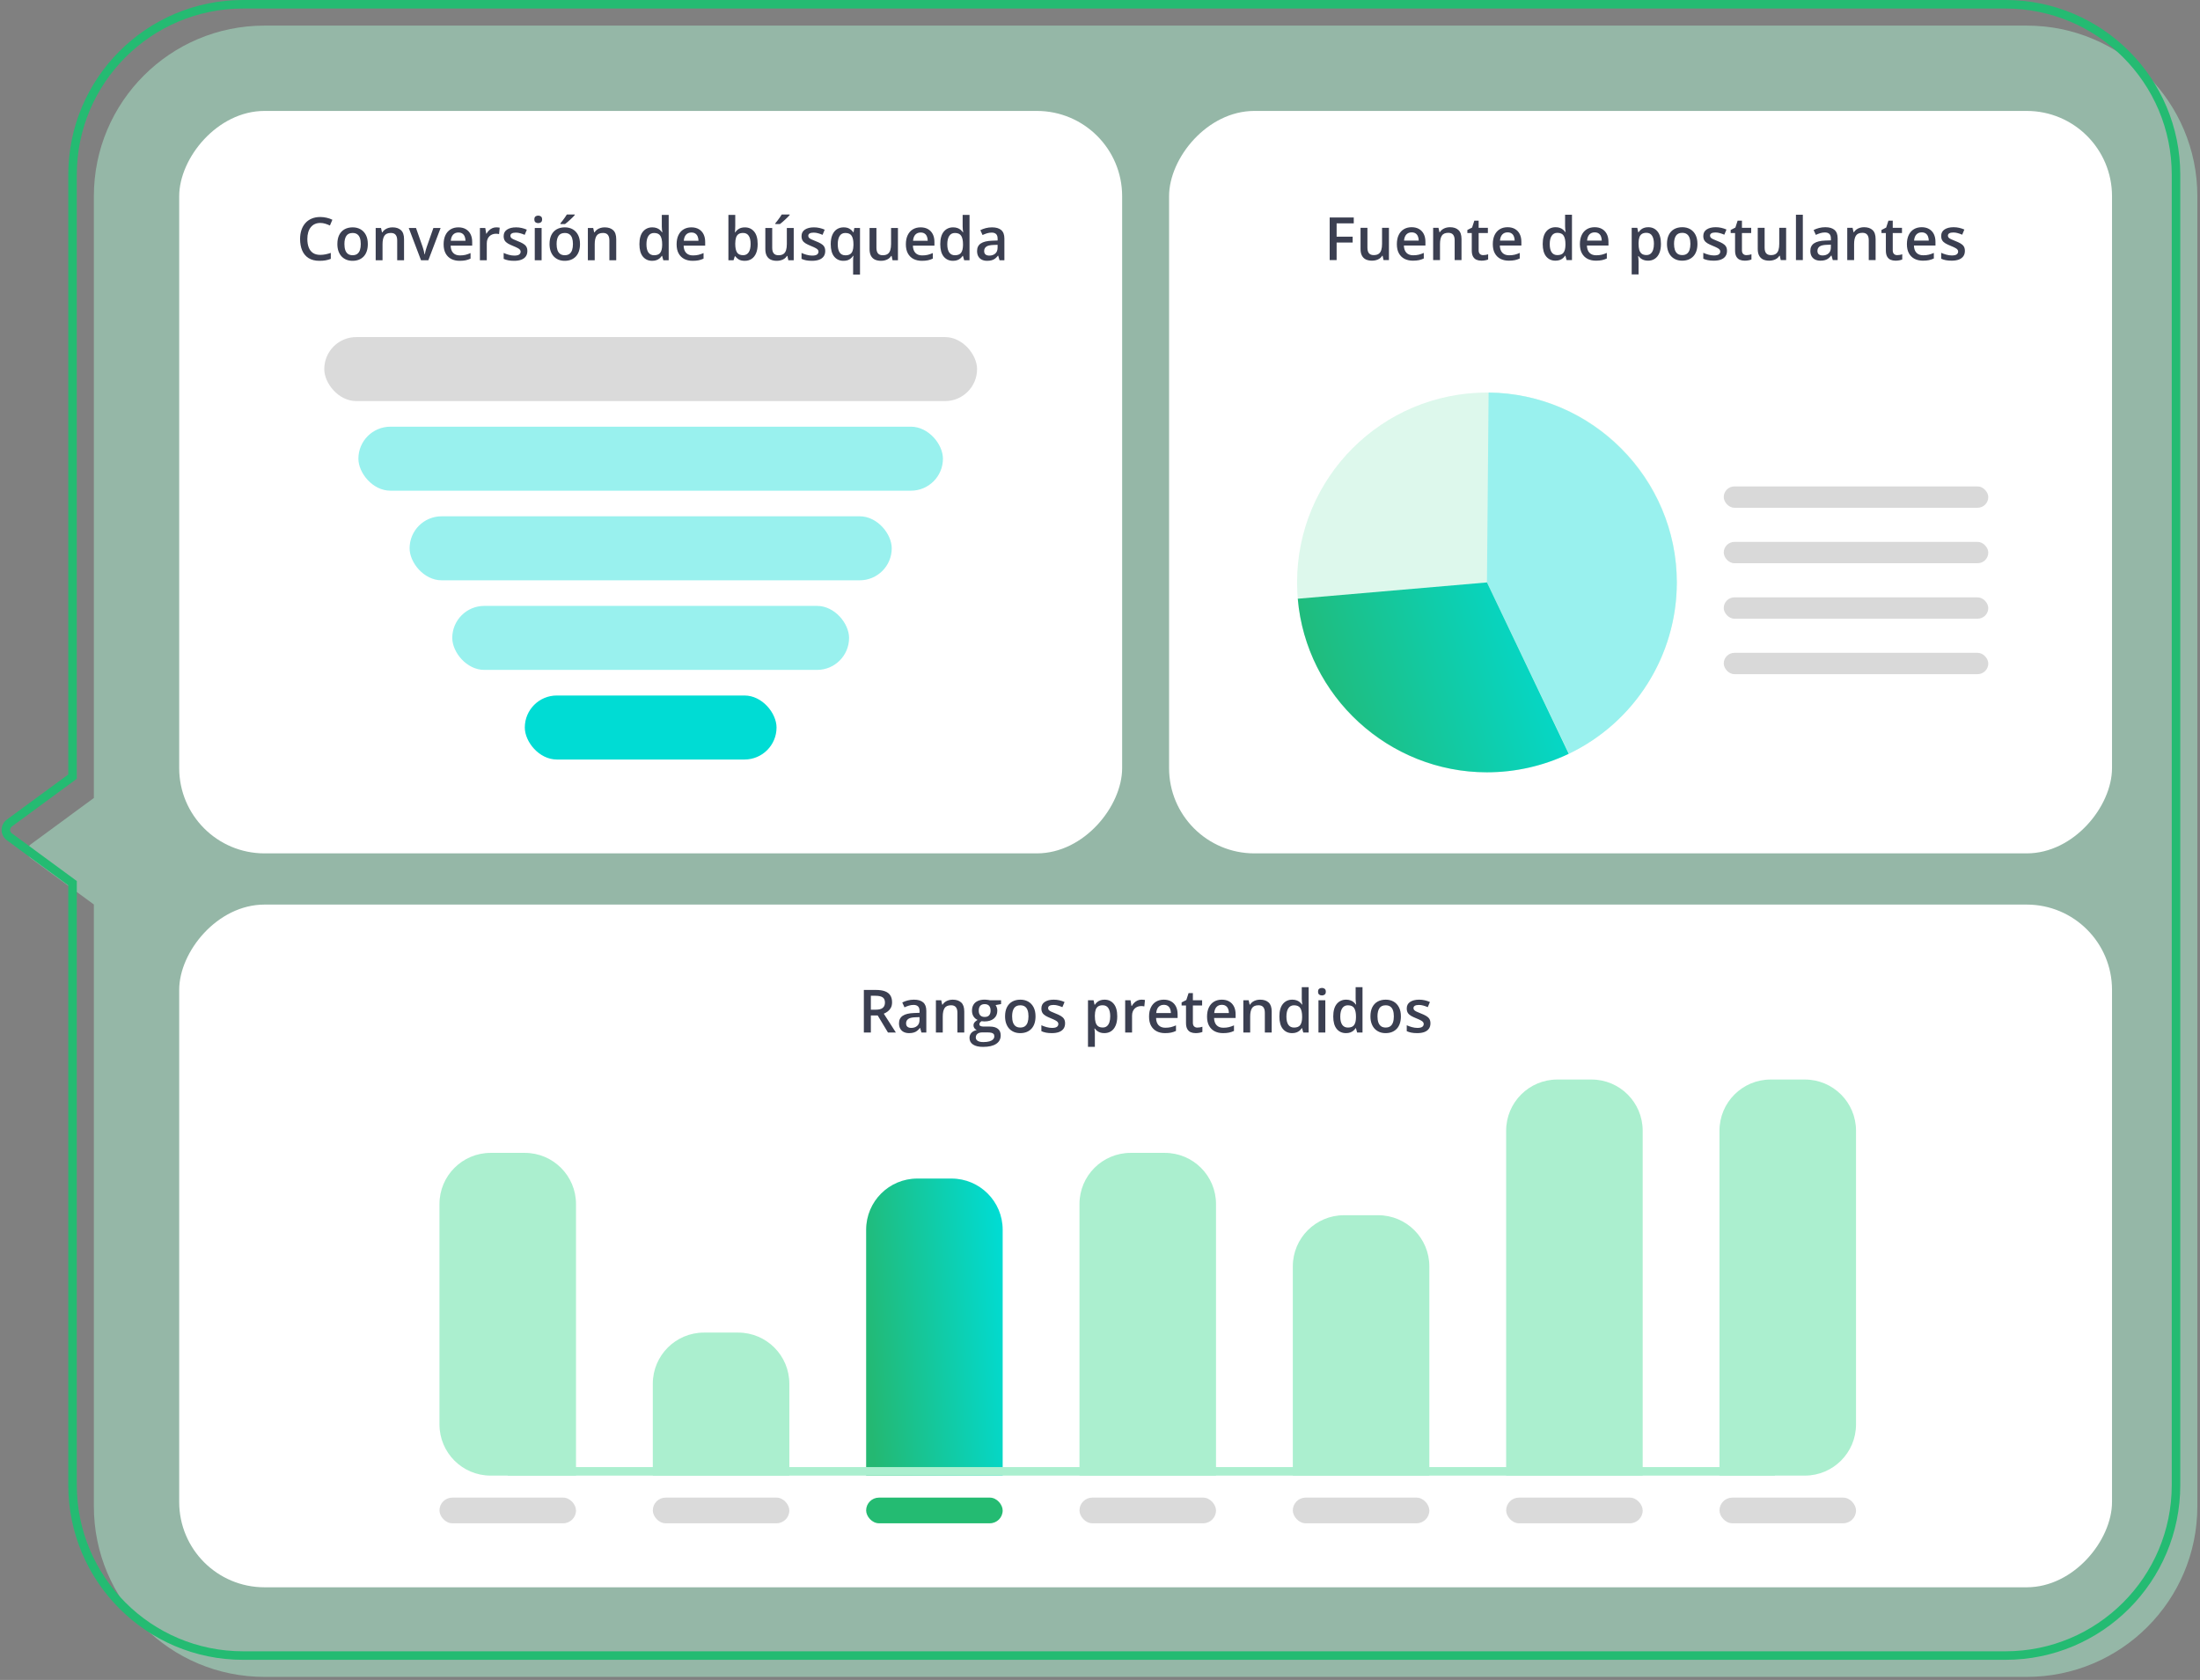 <svg width="516" height="394" viewBox="0 0 516 394" fill="none" xmlns="http://www.w3.org/2000/svg">
<rect x="0" y="0" width="516" height="394" fill="#808080" stroke="none"/>
<path fill-rule="evenodd" clip-rule="evenodd" d="M62.015 6.004C39.924 6.004 22.015 23.912 22.015 46.004V187.154L7.198 198.034C6.11 198.834 6.11 200.459 7.198 201.259L22.015 212.139V353.289C22.015 375.381 39.924 393.289 62.015 393.289H475.379C497.471 393.289 515.379 375.381 515.379 353.289V46.004C515.379 23.912 497.471 6.004 475.379 6.004H62.015Z" fill="#ABEFCF" fill-opacity="0.5"/>
<path d="M17.012 182.15L17.603 182.956L18.012 182.656V182.15H17.012ZM2.194 193.031L1.603 192.225H1.603L2.194 193.031ZM2.194 196.255L1.603 197.061H1.603L2.194 196.255ZM17.012 207.136H18.012V206.629L17.603 206.33L17.012 207.136ZM18.012 41C18.012 19.461 35.472 2 57.012 2V0C34.368 0 16.012 18.356 16.012 41H18.012ZM18.012 182.15V41H16.012V182.15H18.012ZM16.42 181.344L1.603 192.225L2.786 193.837L17.603 182.956L16.42 181.344ZM1.603 192.225C-0.03 193.424 -0.03 195.862 1.603 197.061L2.786 195.449C2.242 195.049 2.242 194.236 2.786 193.837L1.603 192.225ZM1.603 197.061L16.42 207.942L17.603 206.33L2.786 195.449L1.603 197.061ZM18.012 348.286V207.136H16.012V348.286H18.012ZM57.011 387.286C35.472 387.286 18.012 369.825 18.012 348.286H16.012C16.012 370.929 34.368 389.286 57.011 389.286V387.286ZM470.375 387.286H57.011V389.286H470.375V387.286ZM509.375 348.286C509.375 369.825 491.915 387.286 470.375 387.286V389.286C493.019 389.286 511.375 370.929 511.375 348.286H509.375ZM509.375 41V348.286H511.375V41H509.375ZM470.375 2C491.915 2 509.375 19.461 509.375 41H511.375C511.375 18.356 493.019 0 470.375 0V2ZM57.012 2H470.375V0H57.012V2Z" fill="#24BB72"/>
<rect width="453.334" height="160.118" rx="20" transform="matrix(-1 0 0 1 495.364 212.156)" fill="white"/>
<rect width="221.163" height="174.128" rx="20" transform="matrix(-1 0 0 1 495.364 26.018)" fill="white"/>
<rect width="221.163" height="174.128" rx="20" transform="matrix(-1 0 0 1 263.193 26.018)" fill="white"/>
<path d="M313.498 61H311.871V51.006H317.518V52.387H313.498V55.504H317.258V56.878H313.498V61ZM325.769 53.433V61H324.504L324.285 59.981H324.196C324.037 60.241 323.834 60.458 323.588 60.631C323.342 60.8 323.068 60.925 322.768 61.007C322.467 61.093 322.15 61.137 321.817 61.137C321.248 61.137 320.76 61.041 320.354 60.85C319.953 60.654 319.646 60.353 319.432 59.947C319.217 59.542 319.11 59.018 319.11 58.375V53.433H320.724V58.074C320.724 58.662 320.842 59.102 321.079 59.394C321.321 59.685 321.694 59.831 322.2 59.831C322.688 59.831 323.075 59.731 323.362 59.53C323.649 59.33 323.852 59.033 323.971 58.642C324.094 58.25 324.155 57.769 324.155 57.199V53.433H325.769ZM331.087 53.289C331.761 53.289 332.34 53.428 332.823 53.706C333.306 53.984 333.678 54.378 333.938 54.889C334.197 55.399 334.327 56.01 334.327 56.721V57.582H329.275C329.294 58.316 329.49 58.881 329.863 59.277C330.242 59.674 330.77 59.872 331.449 59.872C331.932 59.872 332.365 59.827 332.748 59.735C333.135 59.64 333.534 59.501 333.944 59.318V60.624C333.566 60.802 333.181 60.932 332.789 61.014C332.397 61.096 331.928 61.137 331.381 61.137C330.638 61.137 329.984 60.993 329.419 60.706C328.858 60.414 328.419 59.981 328.1 59.407C327.785 58.833 327.628 58.12 327.628 57.268C327.628 56.42 327.771 55.7 328.059 55.107C328.346 54.515 328.749 54.064 329.269 53.754C329.788 53.444 330.394 53.289 331.087 53.289ZM331.087 54.499C330.581 54.499 330.171 54.663 329.856 54.991C329.547 55.319 329.364 55.8 329.31 56.434H332.755C332.75 56.055 332.687 55.72 332.563 55.429C332.445 55.137 332.263 54.909 332.017 54.745C331.775 54.581 331.465 54.499 331.087 54.499ZM340.083 53.289C340.935 53.289 341.598 53.51 342.072 53.952C342.551 54.39 342.79 55.094 342.79 56.065V61H341.184V56.365C341.184 55.777 341.063 55.338 340.821 55.046C340.58 54.75 340.206 54.602 339.7 54.602C338.966 54.602 338.456 54.827 338.169 55.278C337.886 55.73 337.745 56.383 337.745 57.24V61H336.139V53.433H337.39L337.615 54.458H337.704C337.868 54.194 338.071 53.977 338.312 53.809C338.559 53.635 338.832 53.505 339.133 53.419C339.438 53.332 339.755 53.289 340.083 53.289ZM347.855 59.838C348.065 59.838 348.272 59.82 348.478 59.783C348.683 59.742 348.869 59.694 349.038 59.64V60.856C348.86 60.934 348.63 61 348.348 61.055C348.065 61.109 347.771 61.137 347.466 61.137C347.037 61.137 346.652 61.066 346.311 60.925C345.969 60.779 345.698 60.531 345.497 60.18C345.297 59.829 345.196 59.343 345.196 58.724V54.656H344.164V53.938L345.271 53.371L345.798 51.751H346.81V53.433H348.977V54.656H346.81V58.703C346.81 59.086 346.905 59.371 347.097 59.558C347.288 59.745 347.541 59.838 347.855 59.838ZM353.591 53.289C354.265 53.289 354.844 53.428 355.327 53.706C355.81 53.984 356.182 54.378 356.441 54.889C356.701 55.399 356.831 56.01 356.831 56.721V57.582H351.779C351.798 58.316 351.993 58.881 352.367 59.277C352.745 59.674 353.274 59.872 353.953 59.872C354.436 59.872 354.869 59.827 355.252 59.735C355.639 59.64 356.038 59.501 356.448 59.318V60.624C356.07 60.802 355.685 60.932 355.293 61.014C354.901 61.096 354.432 61.137 353.885 61.137C353.142 61.137 352.488 60.993 351.923 60.706C351.362 60.414 350.923 59.981 350.604 59.407C350.289 58.833 350.132 58.12 350.132 57.268C350.132 56.42 350.275 55.7 350.562 55.107C350.85 54.515 351.253 54.064 351.772 53.754C352.292 53.444 352.898 53.289 353.591 53.289ZM353.591 54.499C353.085 54.499 352.675 54.663 352.36 54.991C352.05 55.319 351.868 55.8 351.813 56.434H355.259C355.254 56.055 355.19 55.72 355.067 55.429C354.949 55.137 354.767 54.909 354.521 54.745C354.279 54.581 353.969 54.499 353.591 54.499ZM364.822 61.137C363.92 61.137 363.195 60.809 362.648 60.152C362.106 59.492 361.835 58.519 361.835 57.233C361.835 55.935 362.111 54.953 362.662 54.287C363.218 53.622 363.95 53.289 364.856 53.289C365.239 53.289 365.574 53.342 365.861 53.446C366.148 53.547 366.395 53.683 366.6 53.856C366.809 54.03 366.987 54.223 367.133 54.438H367.208C367.185 54.296 367.158 54.093 367.126 53.829C367.099 53.56 367.085 53.312 367.085 53.084V50.363H368.698V61H367.44L367.153 59.968H367.085C366.948 60.187 366.775 60.385 366.565 60.562C366.36 60.736 366.114 60.875 365.827 60.98C365.545 61.084 365.21 61.137 364.822 61.137ZM365.273 59.831C365.962 59.831 366.447 59.633 366.729 59.236C367.012 58.84 367.158 58.245 367.167 57.452V57.24C367.167 56.393 367.03 55.743 366.757 55.292C366.483 54.836 365.984 54.608 365.26 54.608C364.681 54.608 364.239 54.843 363.934 55.312C363.633 55.777 363.482 56.427 363.482 57.261C363.482 58.095 363.633 58.733 363.934 59.175C364.239 59.612 364.686 59.831 365.273 59.831ZM374.017 53.289C374.691 53.289 375.27 53.428 375.753 53.706C376.236 53.984 376.607 54.378 376.867 54.889C377.127 55.399 377.257 56.01 377.257 56.721V57.582H372.205C372.223 58.316 372.419 58.881 372.793 59.277C373.171 59.674 373.7 59.872 374.379 59.872C374.862 59.872 375.295 59.827 375.678 59.735C376.065 59.64 376.464 59.501 376.874 59.318V60.624C376.496 60.802 376.111 60.932 375.719 61.014C375.327 61.096 374.857 61.137 374.311 61.137C373.568 61.137 372.914 60.993 372.349 60.706C371.788 60.414 371.348 59.981 371.029 59.407C370.715 58.833 370.558 58.12 370.558 57.268C370.558 56.42 370.701 55.7 370.988 55.107C371.275 54.515 371.679 54.064 372.198 53.754C372.718 53.444 373.324 53.289 374.017 53.289ZM374.017 54.499C373.511 54.499 373.101 54.663 372.786 54.991C372.476 55.319 372.294 55.8 372.239 56.434H375.685C375.68 56.055 375.616 55.72 375.493 55.429C375.375 55.137 375.192 54.909 374.946 54.745C374.705 54.581 374.395 54.499 374.017 54.499ZM386.588 53.289C387.486 53.289 388.206 53.617 388.748 54.273C389.295 54.93 389.568 55.905 389.568 57.199C389.568 58.056 389.441 58.778 389.186 59.366C388.935 59.95 388.582 60.392 388.126 60.692C387.675 60.989 387.148 61.137 386.547 61.137C386.164 61.137 385.831 61.087 385.549 60.986C385.266 60.886 385.025 60.756 384.824 60.597C384.624 60.433 384.455 60.255 384.318 60.063H384.223C384.245 60.246 384.266 60.449 384.284 60.672C384.307 60.891 384.318 61.091 384.318 61.273V64.356H382.705V53.433H384.018L384.243 54.478H384.318C384.46 54.264 384.631 54.066 384.831 53.884C385.036 53.702 385.282 53.558 385.569 53.453C385.861 53.344 386.201 53.289 386.588 53.289ZM386.157 54.602C385.715 54.602 385.36 54.69 385.091 54.868C384.826 55.041 384.633 55.303 384.51 55.654C384.391 56.005 384.327 56.445 384.318 56.974V57.199C384.318 57.76 384.375 58.236 384.489 58.628C384.608 59.015 384.801 59.312 385.07 59.517C385.344 59.717 385.713 59.817 386.178 59.817C386.57 59.817 386.893 59.71 387.148 59.496C387.408 59.282 387.602 58.977 387.729 58.58C387.857 58.184 387.921 57.717 387.921 57.179C387.921 56.363 387.775 55.73 387.483 55.278C387.196 54.827 386.754 54.602 386.157 54.602ZM398.127 57.199C398.127 57.828 398.045 58.386 397.881 58.874C397.717 59.362 397.478 59.774 397.163 60.111C396.849 60.444 396.47 60.699 396.028 60.877C395.586 61.05 395.087 61.137 394.531 61.137C394.012 61.137 393.535 61.05 393.103 60.877C392.67 60.699 392.294 60.444 391.975 60.111C391.66 59.774 391.416 59.362 391.243 58.874C391.07 58.386 390.983 57.828 390.983 57.199C390.983 56.365 391.127 55.659 391.414 55.08C391.706 54.497 392.12 54.052 392.658 53.747C393.196 53.442 393.836 53.289 394.579 53.289C395.276 53.289 395.892 53.442 396.425 53.747C396.958 54.052 397.375 54.497 397.676 55.08C397.977 55.663 398.127 56.37 398.127 57.199ZM392.638 57.199C392.638 57.751 392.704 58.222 392.836 58.614C392.973 59.006 393.182 59.307 393.465 59.517C393.747 59.722 394.112 59.824 394.559 59.824C395.005 59.824 395.37 59.722 395.652 59.517C395.935 59.307 396.142 59.006 396.274 58.614C396.407 58.222 396.473 57.751 396.473 57.199C396.473 56.648 396.407 56.181 396.274 55.798C396.142 55.41 395.935 55.117 395.652 54.916C395.37 54.711 395.003 54.608 394.552 54.608C393.886 54.608 393.401 54.832 393.096 55.278C392.79 55.725 392.638 56.365 392.638 57.199ZM405.059 58.84C405.059 59.337 404.938 59.756 404.696 60.098C404.455 60.44 404.102 60.699 403.637 60.877C403.176 61.05 402.611 61.137 401.941 61.137C401.413 61.137 400.957 61.098 400.574 61.02C400.196 60.948 399.838 60.834 399.501 60.679V59.291C399.861 59.46 400.264 59.605 400.711 59.728C401.162 59.852 401.588 59.913 401.989 59.913C402.518 59.913 402.898 59.831 403.131 59.667C403.363 59.498 403.479 59.275 403.479 58.997C403.479 58.833 403.432 58.687 403.336 58.56C403.245 58.427 403.072 58.293 402.816 58.156C402.566 58.015 402.197 57.846 401.709 57.65C401.23 57.459 400.827 57.268 400.499 57.076C400.171 56.885 399.923 56.655 399.754 56.386C399.585 56.112 399.501 55.764 399.501 55.34C399.501 54.67 399.765 54.162 400.294 53.815C400.827 53.465 401.531 53.289 402.406 53.289C402.871 53.289 403.309 53.337 403.719 53.433C404.133 53.524 404.539 53.658 404.936 53.836L404.43 55.046C404.088 54.895 403.744 54.773 403.397 54.677C403.056 54.577 402.707 54.526 402.352 54.526C401.937 54.526 401.62 54.59 401.401 54.718C401.187 54.845 401.08 55.028 401.08 55.265C401.08 55.442 401.132 55.593 401.237 55.716C401.342 55.839 401.522 55.962 401.777 56.085C402.037 56.208 402.397 56.361 402.857 56.543C403.309 56.716 403.698 56.898 404.026 57.09C404.359 57.277 404.614 57.507 404.792 57.78C404.97 58.054 405.059 58.407 405.059 58.84ZM409.611 59.838C409.821 59.838 410.028 59.82 410.233 59.783C410.438 59.742 410.625 59.694 410.794 59.64V60.856C410.616 60.934 410.386 61 410.104 61.055C409.821 61.109 409.527 61.137 409.222 61.137C408.793 61.137 408.408 61.066 408.066 60.925C407.725 60.779 407.453 60.531 407.253 60.18C407.052 59.829 406.952 59.343 406.952 58.724V54.656H405.92V53.938L407.027 53.371L407.554 51.751H408.565V53.433H410.732V54.656H408.565V58.703C408.565 59.086 408.661 59.371 408.853 59.558C409.044 59.745 409.297 59.838 409.611 59.838ZM418.929 53.433V61H417.664L417.445 59.981H417.356C417.197 60.241 416.994 60.458 416.748 60.631C416.502 60.8 416.229 60.925 415.928 61.007C415.627 61.093 415.31 61.137 414.978 61.137C414.408 61.137 413.92 61.041 413.515 60.85C413.114 60.654 412.806 60.353 412.592 59.947C412.378 59.542 412.271 59.018 412.271 58.375V53.433H413.884V58.074C413.884 58.662 414.002 59.102 414.239 59.394C414.481 59.685 414.854 59.831 415.36 59.831C415.848 59.831 416.235 59.731 416.522 59.53C416.81 59.33 417.012 59.033 417.131 58.642C417.254 58.25 417.315 57.769 417.315 57.199V53.433H418.929ZM422.846 61H421.232V50.363H422.846V61ZM428.109 53.289C429.066 53.289 429.789 53.501 430.276 53.925C430.769 54.349 431.015 55.009 431.015 55.907V61H429.873L429.565 59.927H429.511C429.297 60.2 429.076 60.426 428.848 60.603C428.62 60.781 428.355 60.913 428.055 61C427.758 61.091 427.396 61.137 426.968 61.137C426.517 61.137 426.113 61.055 425.758 60.891C425.402 60.722 425.122 60.467 424.917 60.125C424.712 59.783 424.609 59.35 424.609 58.826C424.609 58.047 424.899 57.461 425.478 57.069C426.061 56.677 426.94 56.461 428.116 56.42L429.429 56.372V55.976C429.429 55.452 429.306 55.078 429.06 54.855C428.818 54.631 428.476 54.52 428.034 54.52C427.656 54.52 427.289 54.574 426.934 54.684C426.578 54.793 426.232 54.927 425.895 55.087L425.375 53.952C425.744 53.756 426.163 53.597 426.633 53.474C427.107 53.351 427.599 53.289 428.109 53.289ZM429.422 57.384L428.444 57.418C427.642 57.445 427.079 57.582 426.756 57.828C426.432 58.074 426.271 58.411 426.271 58.84C426.271 59.214 426.382 59.487 426.605 59.66C426.829 59.829 427.123 59.913 427.487 59.913C428.043 59.913 428.504 59.756 428.868 59.441C429.237 59.122 429.422 58.655 429.422 58.04V57.384ZM437.208 53.289C438.06 53.289 438.723 53.51 439.197 53.952C439.676 54.39 439.915 55.094 439.915 56.065V61H438.309V56.365C438.309 55.777 438.188 55.338 437.946 55.046C437.705 54.75 437.331 54.602 436.825 54.602C436.091 54.602 435.581 54.827 435.294 55.278C435.011 55.73 434.87 56.383 434.87 57.24V61H433.264V53.433H434.515L434.74 54.458H434.829C434.993 54.194 435.196 53.977 435.438 53.809C435.684 53.635 435.957 53.505 436.258 53.419C436.563 53.332 436.88 53.289 437.208 53.289ZM444.98 59.838C445.19 59.838 445.397 59.82 445.603 59.783C445.808 59.742 445.994 59.694 446.163 59.64V60.856C445.985 60.934 445.755 61 445.473 61.055C445.19 61.109 444.896 61.137 444.591 61.137C444.162 61.137 443.777 61.066 443.436 60.925C443.094 60.779 442.823 60.531 442.622 60.18C442.422 59.829 442.321 59.343 442.321 58.724V54.656H441.289V53.938L442.396 53.371L442.923 51.751H443.935V53.433H446.102V54.656H443.935V58.703C443.935 59.086 444.03 59.371 444.222 59.558C444.413 59.745 444.666 59.838 444.98 59.838ZM450.716 53.289C451.39 53.289 451.969 53.428 452.452 53.706C452.935 53.984 453.307 54.378 453.566 54.889C453.826 55.399 453.956 56.01 453.956 56.721V57.582H448.904C448.923 58.316 449.118 58.881 449.492 59.277C449.87 59.674 450.399 59.872 451.078 59.872C451.561 59.872 451.994 59.827 452.377 59.735C452.764 59.64 453.163 59.501 453.573 59.318V60.624C453.195 60.802 452.81 60.932 452.418 61.014C452.026 61.096 451.557 61.137 451.01 61.137C450.267 61.137 449.613 60.993 449.048 60.706C448.487 60.414 448.048 59.981 447.729 59.407C447.414 58.833 447.257 58.12 447.257 57.268C447.257 56.42 447.4 55.7 447.688 55.107C447.975 54.515 448.378 54.064 448.897 53.754C449.417 53.444 450.023 53.289 450.716 53.289ZM450.716 54.499C450.21 54.499 449.8 54.663 449.485 54.991C449.175 55.319 448.993 55.8 448.938 56.434H452.384C452.379 56.055 452.315 55.72 452.192 55.429C452.074 55.137 451.892 54.909 451.646 54.745C451.404 54.581 451.094 54.499 450.716 54.499ZM460.854 58.84C460.854 59.337 460.733 59.756 460.491 60.098C460.25 60.44 459.896 60.699 459.432 60.877C458.971 61.05 458.406 61.137 457.736 61.137C457.208 61.137 456.752 61.098 456.369 61.02C455.991 60.948 455.633 60.834 455.296 60.679V59.291C455.656 59.46 456.059 59.605 456.506 59.728C456.957 59.852 457.383 59.913 457.784 59.913C458.313 59.913 458.693 59.831 458.926 59.667C459.158 59.498 459.274 59.275 459.274 58.997C459.274 58.833 459.227 58.687 459.131 58.56C459.04 58.427 458.867 58.293 458.611 58.156C458.361 58.015 457.992 57.846 457.504 57.65C457.025 57.459 456.622 57.268 456.294 57.076C455.966 56.885 455.717 56.655 455.549 56.386C455.38 56.112 455.296 55.764 455.296 55.34C455.296 54.67 455.56 54.162 456.089 53.815C456.622 53.465 457.326 53.289 458.201 53.289C458.666 53.289 459.104 53.337 459.514 53.433C459.928 53.524 460.334 53.658 460.73 53.836L460.225 55.046C459.883 54.895 459.539 54.773 459.192 54.677C458.851 54.577 458.502 54.526 458.146 54.526C457.732 54.526 457.415 54.59 457.196 54.718C456.982 54.845 456.875 55.028 456.875 55.265C456.875 55.442 456.927 55.593 457.032 55.716C457.137 55.839 457.317 55.962 457.572 56.085C457.832 56.208 458.192 56.361 458.652 56.543C459.104 56.716 459.493 56.898 459.821 57.09C460.154 57.277 460.409 57.507 460.587 57.78C460.765 58.054 460.854 58.407 460.854 58.84Z" fill="#3B3F51"/>
<path d="M75.121 52.29C74.642 52.29 74.214 52.377 73.836 52.55C73.462 52.723 73.145 52.974 72.885 53.302C72.626 53.625 72.427 54.02 72.291 54.484C72.154 54.945 72.086 55.464 72.086 56.043C72.086 56.818 72.195 57.485 72.414 58.046C72.632 58.602 72.965 59.03 73.412 59.331C73.858 59.627 74.424 59.775 75.107 59.775C75.531 59.775 75.943 59.734 76.344 59.652C76.745 59.57 77.16 59.459 77.588 59.317V60.712C77.183 60.871 76.773 60.988 76.358 61.061C75.943 61.133 75.465 61.17 74.922 61.17C73.902 61.17 73.054 60.958 72.379 60.534C71.71 60.11 71.208 59.513 70.876 58.743C70.547 57.973 70.383 57.071 70.383 56.036C70.383 55.28 70.488 54.587 70.698 53.958C70.907 53.329 71.213 52.787 71.614 52.331C72.015 51.871 72.509 51.518 73.097 51.272C73.69 51.021 74.367 50.895 75.128 50.895C75.629 50.895 76.121 50.953 76.604 51.066C77.092 51.176 77.543 51.333 77.958 51.538L77.383 52.892C77.037 52.728 76.675 52.586 76.296 52.468C75.918 52.349 75.526 52.29 75.121 52.29ZM86.27 57.232C86.27 57.861 86.188 58.42 86.024 58.907C85.86 59.395 85.621 59.807 85.306 60.145C84.992 60.477 84.614 60.732 84.171 60.91C83.73 61.083 83.23 61.17 82.674 61.17C82.155 61.17 81.679 61.083 81.246 60.91C80.813 60.732 80.437 60.477 80.118 60.145C79.803 59.807 79.559 59.395 79.386 58.907C79.213 58.42 79.127 57.861 79.127 57.232C79.127 56.398 79.27 55.692 79.557 55.113C79.849 54.53 80.264 54.086 80.801 53.78C81.339 53.475 81.98 53.322 82.722 53.322C83.42 53.322 84.035 53.475 84.568 53.78C85.101 54.086 85.518 54.53 85.819 55.113C86.12 55.697 86.27 56.403 86.27 57.232ZM80.781 57.232C80.781 57.784 80.847 58.255 80.979 58.648C81.116 59.039 81.326 59.34 81.608 59.55C81.891 59.755 82.255 59.857 82.702 59.857C83.148 59.857 83.513 59.755 83.796 59.55C84.078 59.34 84.285 59.039 84.418 58.648C84.55 58.255 84.616 57.784 84.616 57.232C84.616 56.681 84.55 56.214 84.418 55.831C84.285 55.444 84.078 55.15 83.796 54.949C83.513 54.744 83.146 54.642 82.695 54.642C82.03 54.642 81.544 54.865 81.239 55.312C80.934 55.758 80.781 56.398 80.781 57.232ZM92.06 53.322C92.912 53.322 93.576 53.543 94.049 53.985C94.528 54.423 94.767 55.127 94.767 56.098V61.033H93.161V56.398C93.161 55.811 93.04 55.371 92.799 55.079C92.557 54.783 92.183 54.635 91.677 54.635C90.944 54.635 90.433 54.86 90.146 55.312C89.864 55.763 89.722 56.417 89.722 57.273V61.033H88.116V53.466H89.367L89.592 54.491H89.681C89.845 54.227 90.048 54.01 90.29 53.842C90.536 53.669 90.809 53.539 91.11 53.452C91.415 53.366 91.732 53.322 92.06 53.322ZM98.746 61.033L95.868 53.466H97.57L99.129 57.909C99.229 58.192 99.32 58.497 99.402 58.825C99.484 59.153 99.541 59.429 99.573 59.652H99.628C99.659 59.42 99.721 59.142 99.812 58.818C99.903 58.49 99.997 58.187 100.092 57.909L101.651 53.466H103.346L100.468 61.033H98.746ZM107.509 53.322C108.184 53.322 108.763 53.461 109.246 53.739C109.729 54.017 110.1 54.411 110.36 54.922C110.62 55.432 110.75 56.043 110.75 56.754V57.615H105.698C105.716 58.349 105.912 58.914 106.286 59.311C106.664 59.707 107.193 59.905 107.872 59.905C108.355 59.905 108.788 59.86 109.171 59.769C109.558 59.673 109.957 59.534 110.367 59.352V60.657C109.989 60.835 109.603 60.965 109.212 61.047C108.82 61.129 108.35 61.17 107.803 61.17C107.061 61.17 106.407 61.026 105.841 60.739C105.281 60.448 104.841 60.015 104.522 59.44C104.208 58.866 104.05 58.153 104.05 57.301C104.05 56.453 104.194 55.733 104.481 55.141C104.768 54.548 105.172 54.097 105.691 53.787C106.211 53.477 106.817 53.322 107.509 53.322ZM107.509 54.532C107.004 54.532 106.593 54.696 106.279 55.024C105.969 55.353 105.787 55.833 105.732 56.467H109.177C109.173 56.089 109.109 55.754 108.986 55.462C108.867 55.17 108.685 54.942 108.439 54.778C108.198 54.614 107.888 54.532 107.509 54.532ZM116.396 53.322C116.524 53.322 116.663 53.329 116.813 53.343C116.964 53.356 117.093 53.375 117.203 53.398L117.052 54.901C116.957 54.874 116.838 54.853 116.697 54.84C116.56 54.826 116.437 54.819 116.328 54.819C116.041 54.819 115.767 54.867 115.507 54.963C115.248 55.054 115.018 55.195 114.817 55.387C114.616 55.574 114.459 55.808 114.345 56.091C114.231 56.373 114.174 56.702 114.174 57.075V61.033H112.561V53.466H113.819L114.038 54.799H114.113C114.263 54.53 114.45 54.284 114.673 54.061C114.897 53.837 115.152 53.66 115.439 53.527C115.731 53.391 116.05 53.322 116.396 53.322ZM123.69 58.873C123.69 59.37 123.569 59.789 123.328 60.131C123.086 60.473 122.733 60.732 122.268 60.91C121.808 61.083 121.243 61.17 120.573 61.17C120.044 61.17 119.589 61.131 119.206 61.054C118.827 60.981 118.47 60.867 118.132 60.712V59.324C118.492 59.493 118.896 59.639 119.342 59.762C119.794 59.885 120.22 59.946 120.621 59.946C121.149 59.946 121.53 59.864 121.762 59.7C121.995 59.532 122.111 59.308 122.111 59.03C122.111 58.866 122.063 58.72 121.967 58.593C121.876 58.461 121.703 58.326 121.448 58.19C121.197 58.048 120.828 57.88 120.34 57.684C119.862 57.492 119.459 57.301 119.13 57.109C118.802 56.918 118.554 56.688 118.385 56.419C118.217 56.145 118.132 55.797 118.132 55.373C118.132 54.703 118.397 54.195 118.925 53.849C119.459 53.498 120.163 53.322 121.038 53.322C121.503 53.322 121.94 53.37 122.35 53.466C122.765 53.557 123.171 53.691 123.567 53.869L123.061 55.079C122.719 54.929 122.375 54.806 122.029 54.71C121.687 54.61 121.339 54.56 120.983 54.56C120.568 54.56 120.252 54.623 120.033 54.751C119.819 54.879 119.712 55.061 119.712 55.298C119.712 55.476 119.764 55.626 119.869 55.749C119.974 55.872 120.154 55.995 120.409 56.118C120.669 56.241 121.029 56.394 121.489 56.576C121.94 56.749 122.33 56.932 122.658 57.123C122.991 57.31 123.246 57.54 123.423 57.813C123.601 58.087 123.69 58.44 123.69 58.873ZM127.033 53.466V61.033H125.426V53.466H127.033ZM126.24 50.567C126.486 50.567 126.698 50.633 126.876 50.766C127.058 50.898 127.149 51.126 127.149 51.449C127.149 51.768 127.058 51.996 126.876 52.133C126.698 52.265 126.486 52.331 126.24 52.331C125.985 52.331 125.768 52.265 125.59 52.133C125.417 51.996 125.331 51.768 125.331 51.449C125.331 51.126 125.417 50.898 125.59 50.766C125.768 50.633 125.985 50.567 126.24 50.567ZM136.036 57.232C136.036 57.861 135.954 58.42 135.79 58.907C135.626 59.395 135.386 59.807 135.072 60.145C134.757 60.477 134.379 60.732 133.937 60.91C133.495 61.083 132.996 61.17 132.44 61.17C131.921 61.17 131.444 61.083 131.011 60.91C130.578 60.732 130.202 60.477 129.883 60.145C129.569 59.807 129.325 59.395 129.152 58.907C128.979 58.42 128.892 57.861 128.892 57.232C128.892 56.398 129.036 55.692 129.323 55.113C129.615 54.53 130.029 54.086 130.567 53.78C131.105 53.475 131.745 53.322 132.488 53.322C133.185 53.322 133.8 53.475 134.334 53.78C134.867 54.086 135.284 54.53 135.585 55.113C135.885 55.697 136.036 56.403 136.036 57.232ZM130.547 57.232C130.547 57.784 130.613 58.255 130.745 58.648C130.881 59.039 131.091 59.34 131.374 59.55C131.656 59.755 132.021 59.857 132.467 59.857C132.914 59.857 133.279 59.755 133.561 59.55C133.844 59.34 134.051 59.039 134.183 58.648C134.315 58.255 134.381 57.784 134.381 57.232C134.381 56.681 134.315 56.214 134.183 55.831C134.051 55.444 133.844 55.15 133.561 54.949C133.279 54.744 132.912 54.642 132.461 54.642C131.795 54.642 131.31 54.865 131.005 55.312C130.699 55.758 130.547 56.398 130.547 57.232ZM134.805 50.308V50.444C134.696 50.577 134.548 50.736 134.361 50.923C134.174 51.105 133.971 51.299 133.753 51.504C133.534 51.704 133.317 51.898 133.103 52.085C132.889 52.267 132.695 52.422 132.522 52.55H131.449V52.372C131.599 52.199 131.766 51.992 131.948 51.75C132.135 51.508 132.317 51.26 132.495 51.005C132.677 50.75 132.83 50.517 132.953 50.308H134.805ZM141.826 53.322C142.678 53.322 143.341 53.543 143.815 53.985C144.294 54.423 144.533 55.127 144.533 56.098V61.033H142.926V56.398C142.926 55.811 142.806 55.371 142.564 55.079C142.323 54.783 141.949 54.635 141.443 54.635C140.709 54.635 140.199 54.86 139.912 55.312C139.629 55.763 139.488 56.417 139.488 57.273V61.033H137.881V53.466H139.132L139.358 54.491H139.447C139.611 54.227 139.814 54.01 140.055 53.842C140.301 53.669 140.575 53.539 140.876 53.452C141.181 53.366 141.498 53.322 141.826 53.322ZM152.962 61.17C152.059 61.17 151.335 60.842 150.788 60.186C150.245 59.525 149.974 58.552 149.974 57.267C149.974 55.968 150.25 54.986 150.801 54.32C151.357 53.655 152.089 53.322 152.996 53.322C153.379 53.322 153.714 53.375 154.001 53.48C154.288 53.58 154.534 53.717 154.739 53.89C154.949 54.063 155.126 54.257 155.272 54.471H155.347C155.325 54.329 155.297 54.127 155.265 53.862C155.238 53.593 155.224 53.345 155.224 53.117V50.397H156.838V61.033H155.58L155.293 60.001H155.224C155.088 60.22 154.914 60.418 154.705 60.596C154.5 60.769 154.254 60.908 153.966 61.013C153.684 61.117 153.349 61.17 152.962 61.17ZM153.413 59.864C154.101 59.864 154.586 59.666 154.869 59.27C155.151 58.873 155.297 58.278 155.306 57.485V57.273C155.306 56.426 155.17 55.776 154.896 55.325C154.623 54.87 154.124 54.642 153.399 54.642C152.82 54.642 152.378 54.876 152.073 55.346C151.772 55.811 151.622 56.46 151.622 57.294C151.622 58.128 151.772 58.766 152.073 59.208C152.378 59.645 152.825 59.864 153.413 59.864ZM162.156 53.322C162.83 53.322 163.409 53.461 163.892 53.739C164.375 54.017 164.747 54.411 165.006 54.922C165.266 55.432 165.396 56.043 165.396 56.754V57.615H160.344C160.363 58.349 160.559 58.914 160.932 59.311C161.311 59.707 161.839 59.905 162.518 59.905C163.001 59.905 163.434 59.86 163.817 59.769C164.204 59.673 164.603 59.534 165.013 59.352V60.657C164.635 60.835 164.25 60.965 163.858 61.047C163.466 61.129 162.997 61.17 162.45 61.17C161.707 61.17 161.053 61.026 160.488 60.739C159.927 60.448 159.488 60.015 159.169 59.44C158.854 58.866 158.697 58.153 158.697 57.301C158.697 56.453 158.84 55.733 159.128 55.141C159.415 54.548 159.818 54.097 160.338 53.787C160.857 53.477 161.463 53.322 162.156 53.322ZM162.156 54.532C161.65 54.532 161.24 54.696 160.925 55.024C160.616 55.353 160.433 55.833 160.379 56.467H163.824C163.819 56.089 163.755 55.754 163.632 55.462C163.514 55.17 163.332 54.942 163.086 54.778C162.844 54.614 162.534 54.532 162.156 54.532ZM172.451 50.397V52.96C172.451 53.256 172.442 53.548 172.423 53.835C172.41 54.117 172.396 54.339 172.382 54.498H172.451C172.656 54.17 172.941 53.894 173.305 53.671C173.674 53.443 174.146 53.329 174.72 53.329C175.618 53.329 176.34 53.66 176.887 54.32C177.434 54.977 177.708 55.95 177.708 57.239C177.708 58.096 177.582 58.816 177.332 59.399C177.081 59.983 176.728 60.425 176.272 60.726C175.821 61.022 175.29 61.17 174.679 61.17C174.105 61.17 173.64 61.065 173.285 60.855C172.934 60.641 172.658 60.393 172.458 60.11H172.341L172.047 61.033H170.844V50.397H172.451ZM174.297 54.635C173.841 54.635 173.478 54.726 173.21 54.908C172.945 55.09 172.754 55.364 172.635 55.728C172.517 56.089 172.455 56.547 172.451 57.103V57.246C172.451 58.089 172.583 58.734 172.847 59.181C173.116 59.627 173.604 59.851 174.31 59.851C174.871 59.851 175.301 59.625 175.602 59.174C175.903 58.718 176.053 58.066 176.053 57.219C176.053 56.362 175.903 55.717 175.602 55.284C175.306 54.851 174.871 54.635 174.297 54.635ZM186.164 53.466V61.033H184.899L184.68 60.015H184.591C184.432 60.274 184.229 60.491 183.983 60.664C183.737 60.833 183.464 60.958 183.163 61.04C182.862 61.127 182.545 61.17 182.213 61.17C181.643 61.17 181.155 61.074 180.75 60.883C180.349 60.687 180.041 60.386 179.827 59.98C179.613 59.575 179.505 59.051 179.505 58.408V53.466H181.119V58.107C181.119 58.695 181.237 59.135 181.474 59.427C181.716 59.718 182.089 59.864 182.595 59.864C183.083 59.864 183.47 59.764 183.757 59.563C184.045 59.363 184.247 59.067 184.366 58.675C184.489 58.283 184.55 57.802 184.55 57.232V53.466H186.164ZM185.207 50.308V50.444C185.097 50.577 184.949 50.736 184.762 50.923C184.575 51.105 184.373 51.299 184.154 51.504C183.935 51.704 183.719 51.898 183.505 52.085C183.29 52.267 183.097 52.422 182.923 52.55H181.85V52.372C182.001 52.199 182.167 51.992 182.349 51.75C182.536 51.508 182.718 51.26 182.896 51.005C183.078 50.75 183.231 50.517 183.354 50.308H185.207ZM193.553 58.873C193.553 59.37 193.433 59.789 193.191 60.131C192.95 60.473 192.596 60.732 192.131 60.91C191.671 61.083 191.106 61.17 190.436 61.17C189.908 61.17 189.452 61.131 189.069 61.054C188.691 60.981 188.333 60.867 187.996 60.712V59.324C188.356 59.493 188.759 59.639 189.206 59.762C189.657 59.885 190.083 59.946 190.484 59.946C191.013 59.946 191.393 59.864 191.626 59.7C191.858 59.532 191.974 59.308 191.974 59.03C191.974 58.866 191.926 58.72 191.831 58.593C191.74 58.461 191.566 58.326 191.311 58.19C191.061 58.048 190.691 57.88 190.204 57.684C189.725 57.492 189.322 57.301 188.994 57.109C188.666 56.918 188.417 56.688 188.249 56.419C188.08 56.145 187.996 55.797 187.996 55.373C187.996 54.703 188.26 54.195 188.789 53.849C189.322 53.498 190.026 53.322 190.901 53.322C191.366 53.322 191.803 53.37 192.214 53.466C192.628 53.557 193.034 53.691 193.43 53.869L192.924 55.079C192.583 54.929 192.239 54.806 191.892 54.71C191.55 54.61 191.202 54.56 190.846 54.56C190.432 54.56 190.115 54.623 189.896 54.751C189.682 54.879 189.575 55.061 189.575 55.298C189.575 55.476 189.627 55.626 189.732 55.749C189.837 55.872 190.017 55.995 190.272 56.118C190.532 56.241 190.892 56.394 191.352 56.576C191.803 56.749 192.193 56.932 192.521 57.123C192.854 57.31 193.109 57.54 193.287 57.813C193.464 58.087 193.553 58.44 193.553 58.873ZM200.095 64.39V61.177C200.095 60.995 200.1 60.796 200.109 60.582C200.123 60.368 200.143 60.172 200.171 59.994H200.089C199.883 60.327 199.599 60.607 199.234 60.835C198.869 61.058 198.393 61.17 197.805 61.17C196.917 61.17 196.201 60.842 195.659 60.186C195.116 59.525 194.845 58.55 194.845 57.26C194.845 56.403 194.971 55.683 195.221 55.1C195.472 54.516 195.823 54.074 196.274 53.773C196.73 53.473 197.258 53.322 197.86 53.322C198.439 53.322 198.908 53.436 199.268 53.664C199.633 53.887 199.924 54.163 200.143 54.491H200.198L200.376 53.466H201.709V64.39H200.095ZM198.284 59.878C198.74 59.878 199.104 59.791 199.378 59.618C199.651 59.445 199.849 59.183 199.972 58.832C200.095 58.477 200.161 58.037 200.171 57.513V57.267C200.171 56.41 200.032 55.758 199.754 55.312C199.476 54.865 198.981 54.642 198.27 54.642C197.669 54.642 197.222 54.876 196.93 55.346C196.639 55.811 196.493 56.458 196.493 57.287C196.493 58.126 196.639 58.768 196.93 59.215C197.227 59.657 197.678 59.878 198.284 59.878ZM210.609 53.466V61.033H209.344L209.126 60.015H209.037C208.877 60.274 208.674 60.491 208.428 60.664C208.182 60.833 207.909 60.958 207.608 61.04C207.307 61.127 206.991 61.17 206.658 61.17C206.088 61.17 205.601 61.074 205.195 60.883C204.794 60.687 204.486 60.386 204.272 59.98C204.058 59.575 203.951 59.051 203.951 58.408V53.466H205.564V58.107C205.564 58.695 205.683 59.135 205.92 59.427C206.161 59.718 206.535 59.864 207.041 59.864C207.528 59.864 207.916 59.764 208.203 59.563C208.49 59.363 208.693 59.067 208.811 58.675C208.934 58.283 208.996 57.802 208.996 57.232V53.466H210.609ZM215.927 53.322C216.602 53.322 217.181 53.461 217.664 53.739C218.147 54.017 218.518 54.411 218.778 54.922C219.038 55.432 219.168 56.043 219.168 56.754V57.615H214.116C214.134 58.349 214.33 58.914 214.704 59.311C215.082 59.707 215.611 59.905 216.29 59.905C216.773 59.905 217.206 59.86 217.589 59.769C217.976 59.673 218.375 59.534 218.785 59.352V60.657C218.407 60.835 218.021 60.965 217.63 61.047C217.238 61.129 216.768 61.17 216.221 61.17C215.478 61.17 214.825 61.026 214.259 60.739C213.699 60.448 213.259 60.015 212.94 59.44C212.626 58.866 212.468 58.153 212.468 57.301C212.468 56.453 212.612 55.733 212.899 55.141C213.186 54.548 213.589 54.097 214.109 53.787C214.629 53.477 215.235 53.322 215.927 53.322ZM215.927 54.532C215.422 54.532 215.011 54.696 214.697 55.024C214.387 55.353 214.205 55.833 214.15 56.467H217.595C217.591 56.089 217.527 55.754 217.404 55.462C217.285 55.17 217.103 54.942 216.857 54.778C216.616 54.614 216.306 54.532 215.927 54.532ZM223.522 61.17C222.62 61.17 221.895 60.842 221.348 60.186C220.806 59.525 220.535 58.552 220.535 57.267C220.535 55.968 220.811 54.986 221.362 54.32C221.918 53.655 222.649 53.322 223.556 53.322C223.939 53.322 224.274 53.375 224.561 53.48C224.848 53.58 225.094 53.717 225.299 53.89C225.509 54.063 225.687 54.257 225.833 54.471H225.908C225.885 54.329 225.858 54.127 225.826 53.862C225.798 53.593 225.785 53.345 225.785 53.117V50.397H227.398V61.033H226.14L225.853 60.001H225.785C225.648 60.22 225.475 60.418 225.265 60.596C225.06 60.769 224.814 60.908 224.527 61.013C224.244 61.117 223.909 61.17 223.522 61.17ZM223.973 59.864C224.661 59.864 225.147 59.666 225.429 59.27C225.712 58.873 225.858 58.278 225.867 57.485V57.273C225.867 56.426 225.73 55.776 225.457 55.325C225.183 54.87 224.684 54.642 223.96 54.642C223.381 54.642 222.939 54.876 222.633 55.346C222.333 55.811 222.182 56.46 222.182 57.294C222.182 58.128 222.333 58.766 222.633 59.208C222.939 59.645 223.385 59.864 223.973 59.864ZM232.669 53.322C233.626 53.322 234.348 53.534 234.836 53.958C235.328 54.382 235.574 55.043 235.574 55.94V61.033H234.432L234.125 59.96H234.07C233.856 60.233 233.635 60.459 233.407 60.637C233.179 60.815 232.915 60.947 232.614 61.033C232.318 61.124 231.955 61.17 231.527 61.17C231.076 61.17 230.672 61.088 230.317 60.924C229.962 60.755 229.681 60.5 229.476 60.158C229.271 59.816 229.169 59.383 229.169 58.859C229.169 58.08 229.458 57.495 230.037 57.103C230.62 56.711 231.5 56.494 232.675 56.453L233.988 56.405V56.009C233.988 55.485 233.865 55.111 233.619 54.888C233.377 54.664 233.035 54.553 232.593 54.553C232.215 54.553 231.848 54.607 231.493 54.717C231.137 54.826 230.791 54.961 230.454 55.12L229.934 53.985C230.303 53.789 230.723 53.63 231.192 53.507C231.666 53.384 232.158 53.322 232.669 53.322ZM233.981 57.417L233.004 57.451C232.201 57.478 231.639 57.615 231.315 57.861C230.991 58.107 230.83 58.445 230.83 58.873C230.83 59.247 230.941 59.52 231.165 59.693C231.388 59.862 231.682 59.946 232.047 59.946C232.602 59.946 233.063 59.789 233.427 59.475C233.797 59.156 233.981 58.688 233.981 58.073V57.417Z" fill="#3B3F51"/>
<rect x="404.297" y="114.083" width="62.046" height="5.004" rx="2.502" fill="#D9D9D9"/>
<rect x="404.297" y="127.093" width="62.046" height="5.004" rx="2.502" fill="#D9D9D9"/>
<rect x="404.297" y="140.103" width="62.046" height="5.004" rx="2.502" fill="#D9D9D9"/>
<rect x="404.297" y="153.112" width="62.046" height="5.004" rx="2.502" fill="#D9D9D9"/>
<g clip-path="url(#clip0_1398_6029)">
<path opacity="0.4" d="M348.756 181.133C373.351 181.133 393.289 161.195 393.289 136.6C393.289 112.005 373.351 92.067 348.756 92.067C324.161 92.067 304.223 112.005 304.223 136.6C304.223 161.195 324.161 181.133 348.756 181.133Z" fill="#ABEFCF"/>
<path d="M348.756 136.6L349.147 92.067C373.432 92.281 393.289 112.316 393.289 136.6C393.289 153.702 383.44 169.364 368.009 176.76L348.756 136.6Z" fill="#99F1EE"/>
<path d="M348.757 136.6L367.939 176.795C361.947 179.657 355.388 181.133 348.757 181.133C325.77 181.133 306.357 163.338 304.384 140.422L348.757 136.6Z" fill="url(#paint0_linear_1398_6029)"/>
</g>
<path d="M205.424 232.173C206.285 232.173 206.996 232.278 207.557 232.487C208.122 232.697 208.541 233.016 208.814 233.444C209.092 233.873 209.231 234.417 209.231 235.078C209.231 235.57 209.14 235.989 208.958 236.336C208.776 236.682 208.536 236.969 208.24 237.197C207.944 237.425 207.627 237.607 207.29 237.744L210.127 242.167H208.274L205.861 238.161H204.255V242.167H202.614V232.173H205.424ZM205.314 233.54H204.255V236.807H205.39C206.151 236.807 206.702 236.666 207.044 236.384C207.39 236.101 207.563 235.684 207.563 235.133C207.563 234.554 207.379 234.144 207.01 233.902C206.645 233.661 206.08 233.54 205.314 233.54ZM214.358 234.456C215.315 234.456 216.038 234.668 216.525 235.092C217.017 235.515 217.264 236.176 217.264 237.074V242.167H216.122L215.814 241.094H215.76C215.545 241.367 215.324 241.593 215.097 241.77C214.869 241.948 214.604 242.08 214.304 242.167C214.007 242.258 213.645 242.304 213.217 242.304C212.766 242.304 212.362 242.222 212.007 242.057C211.651 241.889 211.371 241.634 211.166 241.292C210.961 240.95 210.858 240.517 210.858 239.993C210.858 239.214 211.148 238.628 211.726 238.236C212.31 237.844 213.189 237.628 214.365 237.587L215.678 237.539V237.142C215.678 236.618 215.555 236.245 215.308 236.021C215.067 235.798 214.725 235.686 214.283 235.686C213.905 235.686 213.538 235.741 213.183 235.85C212.827 235.96 212.481 236.094 212.143 236.254L211.624 235.119C211.993 234.923 212.412 234.764 212.882 234.64C213.356 234.517 213.848 234.456 214.358 234.456ZM215.671 238.551L214.693 238.585C213.891 238.612 213.328 238.749 213.005 238.995C212.681 239.241 212.519 239.578 212.519 240.007C212.519 240.38 212.631 240.654 212.854 240.827C213.078 240.996 213.372 241.08 213.736 241.08C214.292 241.08 214.753 240.923 215.117 240.608C215.486 240.289 215.671 239.822 215.671 239.207V238.551ZM223.457 234.456C224.309 234.456 224.972 234.677 225.446 235.119C225.925 235.556 226.164 236.261 226.164 237.231V242.167H224.558V237.532C224.558 236.944 224.437 236.504 224.195 236.213C223.954 235.916 223.58 235.768 223.074 235.768C222.34 235.768 221.83 235.994 221.543 236.445C221.26 236.896 221.119 237.55 221.119 238.407V242.167H219.513V234.599H220.764L220.989 235.625H221.078C221.242 235.361 221.445 235.144 221.686 234.975C221.933 234.802 222.206 234.672 222.507 234.586C222.812 234.499 223.129 234.456 223.457 234.456ZM230.573 245.53C229.548 245.53 228.762 245.346 228.215 244.976C227.668 244.607 227.394 244.09 227.394 243.425C227.394 242.96 227.54 242.566 227.832 242.242C228.124 241.923 228.541 241.702 229.083 241.579C228.878 241.488 228.7 241.347 228.55 241.155C228.404 240.959 228.331 240.743 228.331 240.506C228.331 240.223 228.411 239.982 228.57 239.781C228.73 239.581 228.969 239.387 229.288 239.2C228.892 239.031 228.572 238.758 228.331 238.38C228.094 237.997 227.975 237.548 227.975 237.033C227.975 236.486 228.092 236.021 228.324 235.639C228.557 235.251 228.896 234.957 229.343 234.757C229.789 234.552 230.329 234.449 230.963 234.449C231.1 234.449 231.248 234.458 231.407 234.476C231.571 234.49 231.722 234.508 231.858 234.531C232 234.549 232.107 234.57 232.18 234.593H234.798V235.488L233.513 235.727C233.636 235.901 233.734 236.099 233.807 236.322C233.879 236.541 233.916 236.78 233.916 237.04C233.916 237.824 233.645 238.441 233.102 238.892C232.565 239.339 231.822 239.562 230.874 239.562C230.646 239.553 230.425 239.535 230.211 239.508C230.047 239.608 229.921 239.72 229.835 239.843C229.748 239.961 229.705 240.096 229.705 240.246C229.705 240.369 229.748 240.469 229.835 240.547C229.921 240.62 230.049 240.674 230.218 240.711C230.391 240.747 230.6 240.765 230.847 240.765H232.152C232.982 240.765 233.615 240.941 234.053 241.292C234.49 241.643 234.709 242.158 234.709 242.837C234.709 243.698 234.353 244.361 233.642 244.826C232.932 245.295 231.908 245.53 230.573 245.53ZM230.635 244.402C231.195 244.402 231.667 244.347 232.05 244.238C232.433 244.129 232.722 243.972 232.918 243.766C233.114 243.566 233.212 243.327 233.212 243.049C233.212 242.803 233.15 242.613 233.027 242.481C232.904 242.349 232.72 242.258 232.474 242.208C232.227 242.158 231.922 242.133 231.558 242.133H230.368C230.072 242.133 229.81 242.178 229.582 242.269C229.354 242.365 229.176 242.502 229.049 242.68C228.926 242.857 228.864 243.071 228.864 243.322C228.864 243.668 229.017 243.935 229.322 244.122C229.632 244.309 230.07 244.402 230.635 244.402ZM230.949 238.51C231.419 238.51 231.767 238.382 231.995 238.127C232.223 237.867 232.337 237.502 232.337 237.033C232.337 236.523 232.218 236.14 231.981 235.885C231.749 235.629 231.403 235.502 230.942 235.502C230.491 235.502 230.147 235.632 229.91 235.891C229.678 236.151 229.561 236.536 229.561 237.047C229.561 237.507 229.678 237.867 229.91 238.127C230.147 238.382 230.493 238.51 230.949 238.51ZM242.878 238.366C242.878 238.995 242.796 239.553 242.632 240.041C242.468 240.528 242.228 240.941 241.914 241.278C241.6 241.611 241.221 241.866 240.779 242.044C240.337 242.217 239.838 242.304 239.282 242.304C238.763 242.304 238.286 242.217 237.853 242.044C237.42 241.866 237.044 241.611 236.725 241.278C236.411 240.941 236.167 240.528 235.994 240.041C235.821 239.553 235.734 238.995 235.734 238.366C235.734 237.532 235.878 236.826 236.165 236.247C236.457 235.664 236.871 235.219 237.409 234.914C237.947 234.609 238.587 234.456 239.33 234.456C240.027 234.456 240.642 234.609 241.176 234.914C241.709 235.219 242.126 235.664 242.427 236.247C242.727 236.83 242.878 237.537 242.878 238.366ZM237.389 238.366C237.389 238.917 237.455 239.389 237.587 239.781C237.724 240.173 237.933 240.474 238.216 240.683C238.498 240.889 238.863 240.991 239.309 240.991C239.756 240.991 240.121 240.889 240.403 240.683C240.686 240.474 240.893 240.173 241.025 239.781C241.157 239.389 241.224 238.917 241.224 238.366C241.224 237.815 241.157 237.347 241.025 236.965C240.893 236.577 240.686 236.283 240.403 236.083C240.121 235.878 239.754 235.775 239.303 235.775C238.637 235.775 238.152 235.999 237.847 236.445C237.541 236.892 237.389 237.532 237.389 238.366ZM249.809 240.007C249.809 240.503 249.689 240.923 249.447 241.264C249.206 241.606 248.852 241.866 248.388 242.044C247.927 242.217 247.362 242.304 246.692 242.304C246.164 242.304 245.708 242.265 245.325 242.187C244.947 242.114 244.589 242 244.252 241.846V240.458C244.612 240.626 245.015 240.772 245.462 240.895C245.913 241.018 246.339 241.08 246.74 241.08C247.269 241.08 247.649 240.998 247.882 240.834C248.114 240.665 248.23 240.442 248.23 240.164C248.23 240 248.183 239.854 248.087 239.726C247.996 239.594 247.822 239.46 247.567 239.323C247.317 239.182 246.947 239.013 246.46 238.817C245.981 238.626 245.578 238.434 245.25 238.243C244.922 238.052 244.673 237.821 244.505 237.553C244.336 237.279 244.252 236.93 244.252 236.507C244.252 235.837 244.516 235.329 245.045 234.982C245.578 234.631 246.282 234.456 247.157 234.456C247.622 234.456 248.059 234.504 248.47 234.599C248.884 234.691 249.29 234.825 249.686 235.003L249.181 236.213C248.839 236.062 248.495 235.939 248.148 235.844C247.807 235.743 247.458 235.693 247.102 235.693C246.688 235.693 246.371 235.757 246.152 235.885C245.938 236.012 245.831 236.194 245.831 236.431C245.831 236.609 245.883 236.76 245.988 236.883C246.093 237.006 246.273 237.129 246.528 237.252C246.788 237.375 247.148 237.528 247.608 237.71C248.059 237.883 248.449 238.065 248.777 238.257C249.11 238.444 249.365 238.674 249.543 238.947C249.721 239.221 249.809 239.574 249.809 240.007ZM259.065 234.456C259.963 234.456 260.683 234.784 261.225 235.44C261.772 236.097 262.046 237.072 262.046 238.366C262.046 239.223 261.918 239.945 261.663 240.533C261.412 241.116 261.059 241.558 260.603 241.859C260.152 242.155 259.626 242.304 259.024 242.304C258.642 242.304 258.309 242.253 258.026 242.153C257.744 242.053 257.502 241.923 257.302 241.764C257.101 241.599 256.933 241.422 256.796 241.23H256.7C256.723 241.413 256.743 241.615 256.762 241.839C256.784 242.057 256.796 242.258 256.796 242.44V245.523H255.183V234.599H256.495L256.721 235.645H256.796C256.937 235.431 257.108 235.233 257.308 235.051C257.514 234.868 257.76 234.725 258.047 234.62C258.338 234.511 258.678 234.456 259.065 234.456ZM258.635 235.768C258.193 235.768 257.837 235.857 257.568 236.035C257.304 236.208 257.11 236.47 256.987 236.821C256.869 237.172 256.805 237.612 256.796 238.14V238.366C256.796 238.927 256.853 239.403 256.967 239.795C257.085 240.182 257.279 240.478 257.548 240.683C257.821 240.884 258.19 240.984 258.655 240.984C259.047 240.984 259.371 240.877 259.626 240.663C259.886 240.449 260.079 240.143 260.207 239.747C260.335 239.35 260.398 238.883 260.398 238.346C260.398 237.53 260.253 236.896 259.961 236.445C259.674 235.994 259.232 235.768 258.635 235.768ZM267.74 234.456C267.868 234.456 268.007 234.463 268.157 234.476C268.308 234.49 268.437 234.508 268.547 234.531L268.396 236.035C268.301 236.008 268.182 235.987 268.041 235.973C267.904 235.96 267.781 235.953 267.672 235.953C267.385 235.953 267.111 236.001 266.851 236.097C266.592 236.188 266.362 236.329 266.161 236.52C265.961 236.707 265.803 236.942 265.689 237.224C265.575 237.507 265.518 237.835 265.518 238.209V242.167H263.905V234.599H265.163L265.382 235.932H265.457C265.607 235.664 265.794 235.417 266.017 235.194C266.241 234.971 266.496 234.793 266.783 234.661C267.075 234.524 267.394 234.456 267.74 234.456ZM272.963 234.456C273.637 234.456 274.216 234.595 274.699 234.873C275.182 235.151 275.554 235.545 275.813 236.055C276.073 236.566 276.203 237.177 276.203 237.888V238.749H271.151C271.169 239.483 271.365 240.048 271.739 240.444C272.117 240.841 272.646 241.039 273.325 241.039C273.808 241.039 274.241 240.993 274.624 240.902C275.011 240.806 275.41 240.667 275.82 240.485V241.791C275.442 241.969 275.057 242.098 274.665 242.18C274.273 242.263 273.804 242.304 273.257 242.304C272.514 242.304 271.86 242.16 271.295 241.873C270.734 241.581 270.294 241.148 269.975 240.574C269.661 240 269.504 239.287 269.504 238.434C269.504 237.587 269.647 236.867 269.934 236.274C270.222 235.682 270.625 235.231 271.144 234.921C271.664 234.611 272.27 234.456 272.963 234.456ZM272.963 235.666C272.457 235.666 272.047 235.83 271.732 236.158C271.422 236.486 271.24 236.967 271.185 237.6H274.631C274.626 237.222 274.562 236.887 274.439 236.596C274.321 236.304 274.139 236.076 273.892 235.912C273.651 235.748 273.341 235.666 272.963 235.666ZM280.831 241.005C281.041 241.005 281.248 240.986 281.453 240.95C281.658 240.909 281.845 240.861 282.014 240.806V242.023C281.836 242.101 281.606 242.167 281.323 242.222C281.041 242.276 280.747 242.304 280.441 242.304C280.013 242.304 279.628 242.233 279.286 242.092C278.944 241.946 278.673 241.697 278.473 241.347C278.272 240.996 278.172 240.51 278.172 239.89V235.823H277.14V235.105L278.247 234.538L278.773 232.918H279.785V234.599H281.952V235.823H279.785V239.87C279.785 240.253 279.881 240.538 280.072 240.724C280.264 240.911 280.517 241.005 280.831 241.005ZM286.566 234.456C287.241 234.456 287.82 234.595 288.303 234.873C288.786 235.151 289.157 235.545 289.417 236.055C289.677 236.566 289.807 237.177 289.807 237.888V238.749H284.755C284.773 239.483 284.969 240.048 285.343 240.444C285.721 240.841 286.25 241.039 286.929 241.039C287.412 241.039 287.845 240.993 288.227 240.902C288.615 240.806 289.014 240.667 289.424 240.485V241.791C289.045 241.969 288.66 242.098 288.268 242.18C287.877 242.263 287.407 242.304 286.86 242.304C286.117 242.304 285.463 242.16 284.898 241.873C284.338 241.581 283.898 241.148 283.579 240.574C283.265 240 283.107 239.287 283.107 238.434C283.107 237.587 283.251 236.867 283.538 236.274C283.825 235.682 284.228 235.231 284.748 234.921C285.267 234.611 285.874 234.456 286.566 234.456ZM286.566 235.666C286.06 235.666 285.65 235.83 285.336 236.158C285.026 236.486 284.844 236.967 284.789 237.6H288.234C288.23 237.222 288.166 236.887 288.043 236.596C287.924 236.304 287.742 236.076 287.496 235.912C287.254 235.748 286.945 235.666 286.566 235.666ZM295.562 234.456C296.415 234.456 297.078 234.677 297.552 235.119C298.03 235.556 298.269 236.261 298.269 237.231V242.167H296.663V237.532C296.663 236.944 296.542 236.504 296.301 236.213C296.059 235.916 295.685 235.768 295.18 235.768C294.446 235.768 293.935 235.994 293.648 236.445C293.366 236.896 293.225 237.55 293.225 238.407V242.167H291.618V234.599H292.869L293.095 235.625H293.183C293.348 235.361 293.55 235.144 293.792 234.975C294.038 234.802 294.311 234.672 294.612 234.586C294.918 234.499 295.234 234.456 295.562 234.456ZM303.061 242.304C302.159 242.304 301.434 241.975 300.888 241.319C300.345 240.658 300.074 239.685 300.074 238.4C300.074 237.101 300.35 236.119 300.901 235.454C301.457 234.789 302.189 234.456 303.096 234.456C303.478 234.456 303.813 234.508 304.1 234.613C304.388 234.713 304.634 234.85 304.839 235.023C305.048 235.196 305.226 235.39 305.372 235.604H305.447C305.424 235.463 305.397 235.26 305.365 234.996C305.338 234.727 305.324 234.479 305.324 234.251V231.53H306.937V242.167H305.68L305.392 241.135H305.324C305.187 241.353 305.014 241.552 304.805 241.729C304.6 241.903 304.353 242.041 304.066 242.146C303.784 242.251 303.449 242.304 303.061 242.304ZM303.513 240.998C304.201 240.998 304.686 240.8 304.969 240.403C305.251 240.007 305.397 239.412 305.406 238.619V238.407C305.406 237.559 305.269 236.91 304.996 236.459C304.723 236.003 304.224 235.775 303.499 235.775C302.92 235.775 302.478 236.01 302.173 236.479C301.872 236.944 301.722 237.594 301.722 238.428C301.722 239.262 301.872 239.9 302.173 240.342C302.478 240.779 302.925 240.998 303.513 240.998ZM310.848 234.599V242.167H309.241V234.599H310.848ZM310.055 231.701C310.301 231.701 310.513 231.767 310.69 231.899C310.873 232.031 310.964 232.259 310.964 232.583C310.964 232.902 310.873 233.13 310.69 233.266C310.513 233.399 310.301 233.465 310.055 233.465C309.799 233.465 309.583 233.399 309.405 233.266C309.232 233.13 309.145 232.902 309.145 232.583C309.145 232.259 309.232 232.031 309.405 231.899C309.583 231.767 309.799 231.701 310.055 231.701ZM315.694 242.304C314.792 242.304 314.067 241.975 313.52 241.319C312.978 240.658 312.707 239.685 312.707 238.4C312.707 237.101 312.983 236.119 313.534 235.454C314.09 234.789 314.822 234.456 315.728 234.456C316.111 234.456 316.446 234.508 316.733 234.613C317.02 234.713 317.267 234.85 317.472 235.023C317.681 235.196 317.859 235.39 318.005 235.604H318.08C318.057 235.463 318.03 235.26 317.998 234.996C317.971 234.727 317.957 234.479 317.957 234.251V231.53H319.57V242.167H318.312L318.025 241.135H317.957C317.82 241.353 317.647 241.552 317.437 241.729C317.232 241.903 316.986 242.041 316.699 242.146C316.417 242.251 316.082 242.304 315.694 242.304ZM316.145 240.998C316.834 240.998 317.319 240.8 317.601 240.403C317.884 240.007 318.03 239.412 318.039 238.619V238.407C318.039 237.559 317.902 236.91 317.629 236.459C317.355 236.003 316.856 235.775 316.132 235.775C315.553 235.775 315.111 236.01 314.806 236.479C314.505 236.944 314.354 237.594 314.354 238.428C314.354 239.262 314.505 239.9 314.806 240.342C315.111 240.779 315.558 240.998 316.145 240.998ZM328.573 238.366C328.573 238.995 328.491 239.553 328.327 240.041C328.163 240.528 327.924 240.941 327.609 241.278C327.295 241.611 326.917 241.866 326.475 242.044C326.032 242.217 325.533 242.304 324.977 242.304C324.458 242.304 323.982 242.217 323.549 242.044C323.116 241.866 322.74 241.611 322.421 241.278C322.106 240.941 321.863 240.528 321.689 240.041C321.516 239.553 321.43 238.995 321.43 238.366C321.43 237.532 321.573 236.826 321.86 236.247C322.152 235.664 322.567 235.219 323.104 234.914C323.642 234.609 324.282 234.456 325.025 234.456C325.723 234.456 326.338 234.609 326.871 234.914C327.404 235.219 327.821 235.664 328.122 236.247C328.423 236.83 328.573 237.537 328.573 238.366ZM323.084 238.366C323.084 238.917 323.15 239.389 323.282 239.781C323.419 240.173 323.628 240.474 323.911 240.683C324.194 240.889 324.558 240.991 325.005 240.991C325.451 240.991 325.816 240.889 326.099 240.683C326.381 240.474 326.588 240.173 326.721 239.781C326.853 239.389 326.919 238.917 326.919 238.366C326.919 237.815 326.853 237.347 326.721 236.965C326.588 236.577 326.381 236.283 326.099 236.083C325.816 235.878 325.449 235.775 324.998 235.775C324.333 235.775 323.847 235.999 323.542 236.445C323.237 236.892 323.084 237.532 323.084 238.366ZM335.505 240.007C335.505 240.503 335.384 240.923 335.142 241.264C334.901 241.606 334.548 241.866 334.083 242.044C333.623 242.217 333.058 242.304 332.388 242.304C331.859 242.304 331.403 242.265 331.02 242.187C330.642 242.114 330.284 242 329.947 241.846V240.458C330.307 240.626 330.711 240.772 331.157 240.895C331.608 241.018 332.034 241.08 332.435 241.08C332.964 241.08 333.345 240.998 333.577 240.834C333.809 240.665 333.926 240.442 333.926 240.164C333.926 240 333.878 239.854 333.782 239.726C333.691 239.594 333.518 239.46 333.263 239.323C333.012 239.182 332.643 239.013 332.155 238.817C331.677 238.626 331.273 238.434 330.945 238.243C330.617 238.052 330.369 237.821 330.2 237.553C330.031 237.279 329.947 236.93 329.947 236.507C329.947 235.837 330.211 235.329 330.74 234.982C331.273 234.631 331.977 234.456 332.852 234.456C333.317 234.456 333.755 234.504 334.165 234.599C334.58 234.691 334.985 234.825 335.382 235.003L334.876 236.213C334.534 236.062 334.19 235.939 333.844 235.844C333.502 235.743 333.153 235.693 332.798 235.693C332.383 235.693 332.066 235.757 331.848 235.885C331.633 236.012 331.526 236.194 331.526 236.431C331.526 236.609 331.579 236.76 331.684 236.883C331.788 237.006 331.968 237.129 332.224 237.252C332.483 237.375 332.843 237.528 333.304 237.71C333.755 237.883 334.144 238.065 334.473 238.257C334.805 238.444 335.06 238.674 335.238 238.947C335.416 239.221 335.505 239.574 335.505 240.007Z" fill="#3B3F51"/>
<path d="M103.075 282.389C103.075 275.761 108.448 270.389 115.075 270.389H123.099C129.726 270.389 135.099 275.761 135.099 282.389V346.081H115.075C108.448 346.081 103.075 340.708 103.075 334.081V282.389Z" fill="#ABEFCF"/>
<path d="M153.112 324.536C153.112 317.908 158.485 312.536 165.112 312.536H173.136C179.763 312.536 185.136 317.908 185.136 324.536V346.081H153.112V324.536Z" fill="#ABEFCF"/>
<path d="M203.149 288.41C203.149 281.782 208.522 276.41 215.149 276.41H223.173C229.8 276.41 235.173 281.782 235.173 288.41V346.081H203.149V288.41Z" fill="url(#paint1_linear_1398_6029)"/>
<path d="M253.186 282.389C253.186 275.761 258.558 270.389 265.186 270.389H273.21C279.837 270.389 285.21 275.761 285.21 282.389V346.081H253.186V282.389Z" fill="#ABEFCF"/>
<path d="M303.223 297.011C303.223 290.384 308.595 285.011 315.223 285.011H323.246C329.874 285.011 335.246 290.384 335.246 297.011V346.081H303.223V297.011Z" fill="#ABEFCF"/>
<path d="M353.26 265.186C353.26 258.559 358.632 253.186 365.26 253.186H373.283C379.911 253.186 385.283 258.559 385.283 265.186V346.081H353.26V265.186Z" fill="#ABEFCF"/>
<path d="M403.297 265.186C403.297 258.559 408.669 253.186 415.297 253.186H423.32C429.948 253.186 435.32 258.559 435.32 265.186V334.081C435.32 340.708 429.948 346.081 423.32 346.081H403.297V265.186Z" fill="#ABEFCF"/>
<line x1="119.087" y1="345.081" x2="416.306" y2="345.081" stroke="#ABEFCF" stroke-width="2"/>
<rect x="103.075" y="351.242" width="32.024" height="6.021" rx="3.01" fill="#DADADA"/>
<rect x="153.112" y="351.242" width="32.024" height="6.021" rx="3.01" fill="#DADADA"/>
<rect x="253.186" y="351.242" width="32.024" height="6.021" rx="3.01" fill="#DADADA"/>
<rect x="303.223" y="351.242" width="32.024" height="6.021" rx="3.01" fill="#DADADA"/>
<rect x="353.26" y="351.242" width="32.024" height="6.021" rx="3.01" fill="#DADADA"/>
<rect x="403.297" y="351.242" width="32.024" height="6.021" rx="3.01" fill="#DADADA"/>
<rect x="203.149" y="351.242" width="32.024" height="6.021" rx="3.01" fill="#24BB72"/>
<rect x="76.055" y="79.058" width="153.113" height="15.011" rx="7.506" fill="#DADADA"/>
<rect x="84.061" y="100.073" width="137.101" height="15.011" rx="7.506" fill="#99F1EE"/>
<rect x="96.07" y="121.089" width="113.083" height="15.011" rx="7.506" fill="#99F1EE"/>
<rect x="106.077" y="142.104" width="93.069" height="15.011" rx="7.506" fill="#99F1EE"/>
<rect x="123.09" y="163.12" width="59.044" height="15.011" rx="7.506" fill="#00DCD4"/>
<defs>
<linearGradient id="paint0_linear_1398_6029" x1="366.861" y1="142.059" x2="302.314" y2="162.458" gradientUnits="userSpaceOnUse">
<stop stop-color="#00DCD4"/>
<stop offset="0.99" stop-color="#24B872"/>
</linearGradient>
<linearGradient id="paint1_linear_1398_6029" x1="234.63" y1="284.95" x2="199.224" y2="288.554" gradientUnits="userSpaceOnUse">
<stop stop-color="#00DCD4"/>
<stop offset="0.99" stop-color="#24B872"/>
</linearGradient>
<clipPath id="clip0_1398_6029">
<rect width="89.066" height="89.066" fill="white" transform="translate(304.223 92.067)"/>
</clipPath>
</defs>
</svg>
